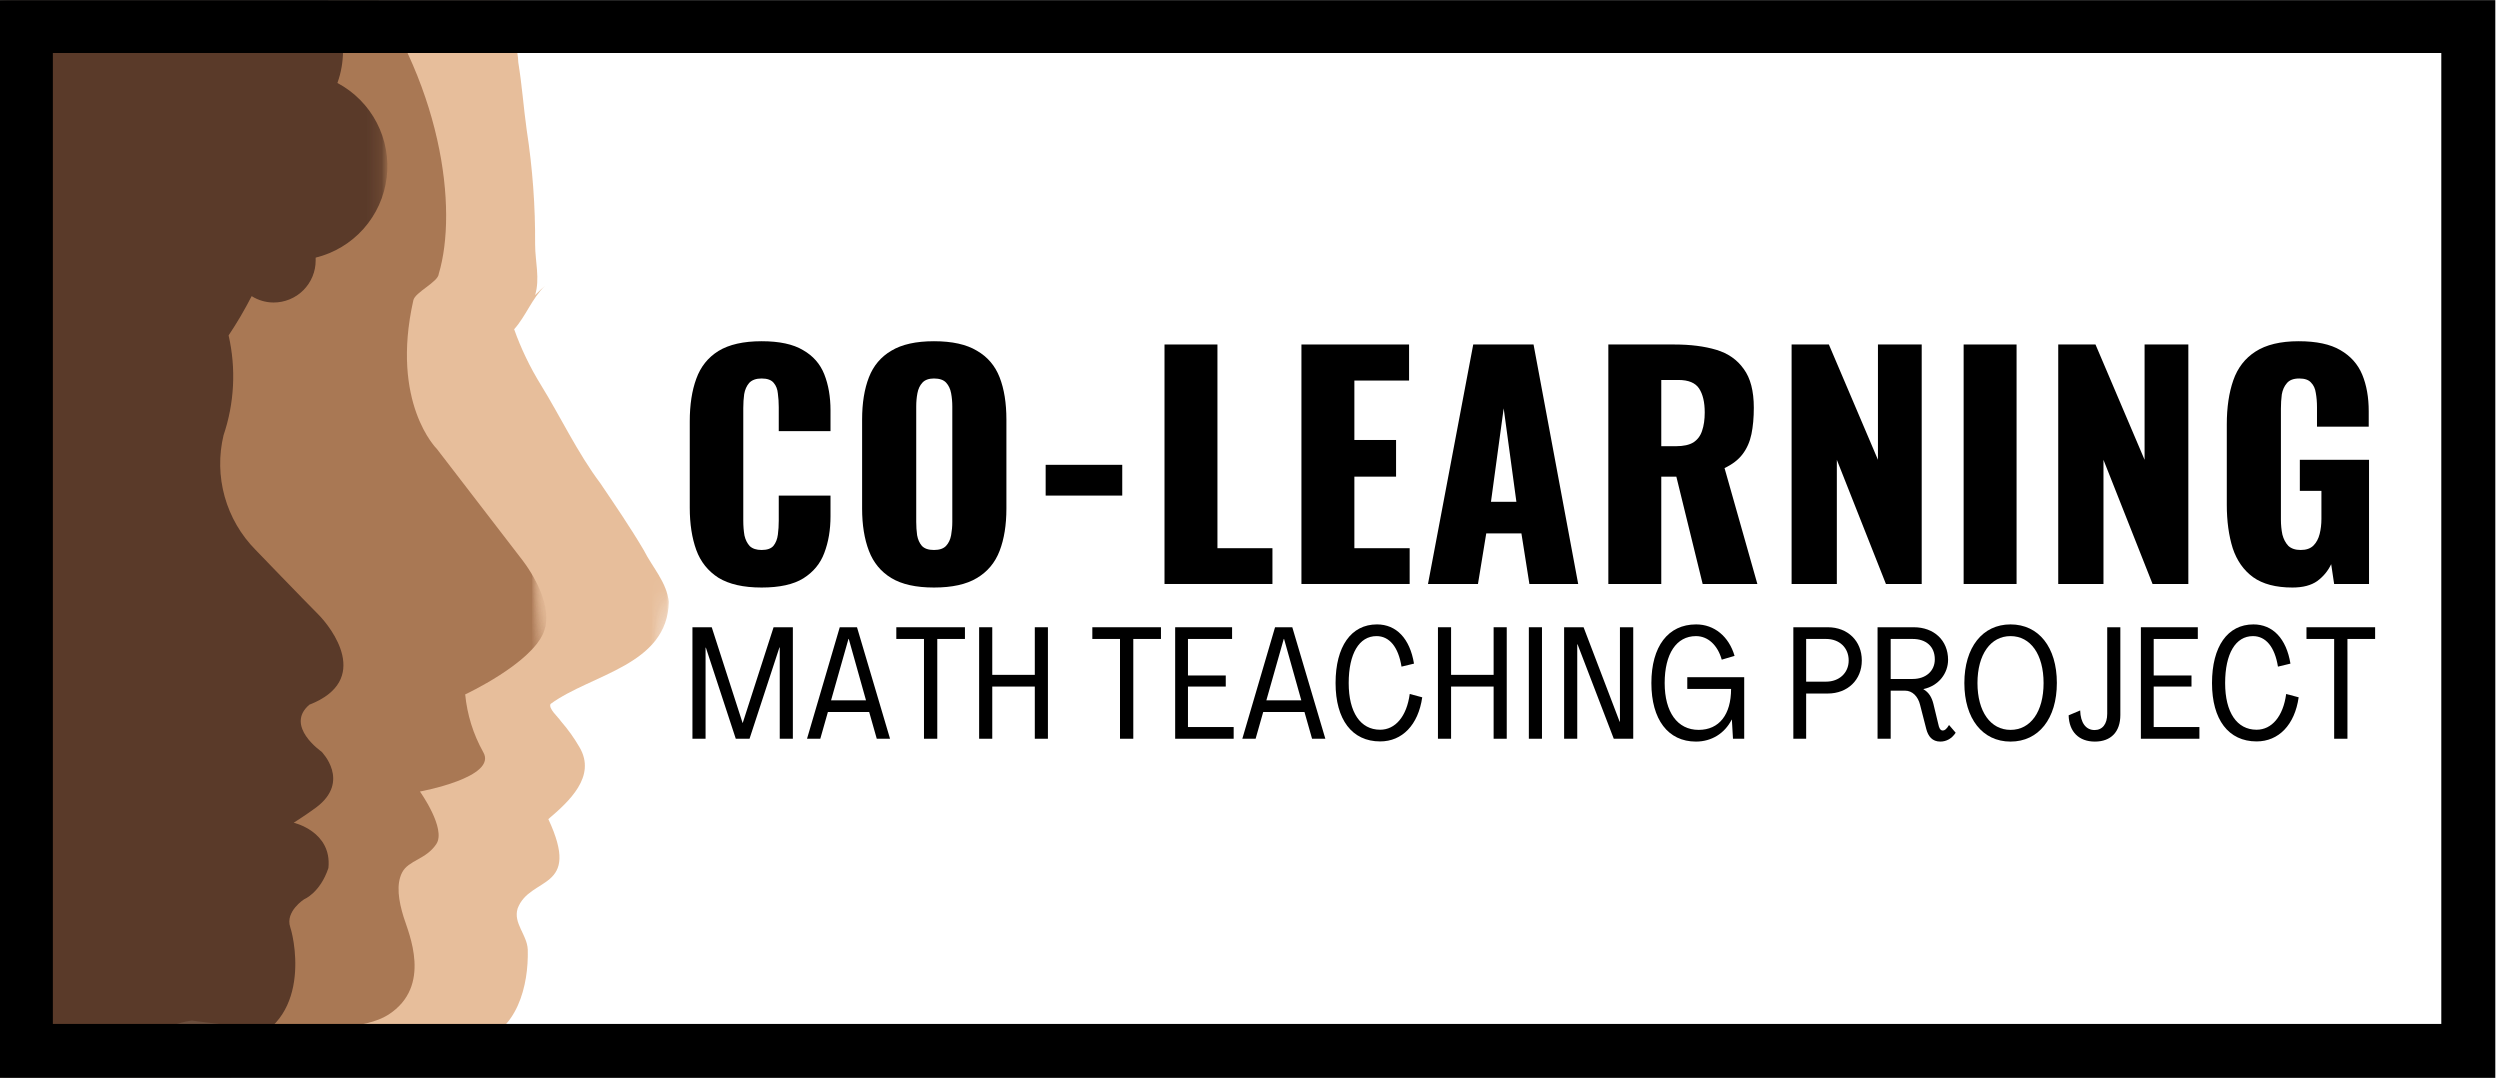 <svg xmlns="http://www.w3.org/2000/svg" width="167" height="72" viewBox="0 0 167 72" fill="none"><mask id="mask0_248_1215" style="mask-type:alpha" maskUnits="userSpaceOnUse" x="0" y="0" width="51" height="72"><rect x="0.128" width="50.303" height="71.861" fill="#D9D9D9"></rect></mask><g mask="url(#mask0_248_1215)"><g opacity="0.97"><mask id="mask1_248_1215" style="mask-type:luminance" maskUnits="userSpaceOnUse" x="-17" y="-12" width="68" height="97"><path d="M50.349 -11.565H-16.297V84.77H50.349V-11.565Z" fill="white"></path></mask><g mask="url(#mask1_248_1215)"><mask id="mask2_248_1215" style="mask-type:luminance" maskUnits="userSpaceOnUse" x="-55" y="-32" width="106" height="121"><path d="M-45.007 -31.827L-54.843 80.153L40.647 88.541L50.483 -23.439L-45.007 -31.827Z" fill="white"></path></mask><g mask="url(#mask2_248_1215)"><mask id="mask3_248_1215" style="mask-type:luminance" maskUnits="userSpaceOnUse" x="-58" y="-32" width="109" height="145"><path d="M-45.708 -31.884L-57.666 104.256L38.59 112.712L50.549 -23.429L-45.708 -31.884Z" fill="white"></path></mask><g mask="url(#mask3_248_1215)"><path d="M44.678 40.201C44.529 38.882 43.594 37.917 43.004 36.752C42.096 35.212 41.115 33.785 40.109 32.291C38.569 30.238 37.461 27.867 36.121 25.695C35.401 24.527 34.806 23.287 34.345 21.995C35.135 21.112 35.526 19.942 36.398 19.105C36.224 19.254 36.029 19.433 35.746 19.71C36.08 18.607 35.746 17.457 35.746 16.338C35.763 13.785 35.576 11.234 35.187 8.711C34.971 7.171 34.874 5.718 34.622 4.168C34.571 2.423 33.426 1.006 34.35 -0.483C35.146 -1.758 35.785 -3.125 36.254 -4.553C36.634 -5.58 37.204 -6.704 37.337 -7.843C38.112 -15.404 29.612 -18.427 23.74 -20.27C18.351 -21.81 13.608 -25.059 8.111 -26.368C3.306 -27.471 -1.642 -27.42 -6.518 -28.134C-9.434 -28.375 -12.329 -28.924 -15.244 -28.904C-17.339 -28.786 -19.414 -28.442 -21.435 -27.877C-24.87 -26.989 -28.056 -25.325 -30.746 -23.011C-34.965 -21.189 -37.87 -17.365 -40.719 -13.905C-43.753 -9.619 -46.15 -5.046 -47.392 0.046C-48.326 4.84 -49.368 9.799 -49.009 14.726C-48.773 22.657 -47.156 30.207 -42.665 36.88C-41.171 41.259 -39.01 45.231 -37.989 49.687C-37.444 52.181 -37.167 54.82 -36.798 57.355C-37.029 59.527 -37.311 61.76 -37.737 63.895C-37.973 66.554 -38.846 69.125 -39.498 71.702C-40.247 74.782 -40.76 77.908 -41.977 80.818L-41.874 80.71C-42.593 82.194 -35.648 84.083 -34.477 84.596C-29.895 86.006 -25.49 87.936 -21.348 90.35C-14.392 94.189 -9.624 100.79 -3.3 105.467C-2.014 106.36 -0.78 107.327 0.396 108.362C0.786 108.618 2.264 109.486 1.71 108.834C2.526 108.48 2.084 106.344 2.187 105.59V105.723C1.843 102.597 2.67 99.451 3.111 96.371C4.025 92.408 5.549 88.589 7.115 84.858C9.902 80.356 12.941 75.839 15.841 71.399C21.174 71.271 26.948 72.251 31.855 69.577C34.54 68.951 35.325 65.84 35.254 63.417C35.202 62.432 34.278 61.672 34.576 60.692C35.392 58.495 38.877 59.537 36.629 54.717C38 53.547 39.858 51.868 38.713 49.918C38.359 49.305 37.946 48.727 37.481 48.193C37.281 47.89 36.614 47.326 36.778 47.023C39.514 45.021 44.585 44.451 44.678 40.201Z" fill="#E6BC98"></path></g></g></g></g><g opacity="0.88"><mask id="mask4_248_1215" style="mask-type:luminance" maskUnits="userSpaceOnUse" x="-17" y="-12" width="60" height="97"><path d="M42.958 -11.565H-16.297V84.77H42.958V-11.565Z" fill="white"></path></mask><g mask="url(#mask4_248_1215)"><mask id="mask5_248_1215" style="mask-type:luminance" maskUnits="userSpaceOnUse" x="-57" y="-20" width="101" height="134"><path d="M30.745 -19.687L-56.987 -11.023L-44.653 113.869L43.079 105.205L30.745 -19.687Z" fill="white"></path></mask><g mask="url(#mask5_248_1215)"><mask id="mask6_248_1215" style="mask-type:luminance" maskUnits="userSpaceOnUse" x="-58" y="-20" width="101" height="134"><path d="M30.603 -19.674L-57.128 -11.01L-44.794 113.883L42.937 105.219L30.603 -19.674Z" fill="white"></path></mask><g mask="url(#mask6_248_1215)"><mask id="mask7_248_1215" style="mask-type:luminance" maskUnits="userSpaceOnUse" x="-58" y="-20" width="101" height="135"><path d="M30.496 -19.664L-57.144 -11.009L-44.787 114.113L42.853 105.458L30.496 -19.664Z" fill="white"></path></mask><g mask="url(#mask7_248_1215)"><mask id="mask8_248_1215" style="mask-type:luminance" maskUnits="userSpaceOnUse" x="-58" y="-20" width="101" height="134"><path d="M30.496 -19.663L-57.016 -11.021L-44.681 113.882L42.831 105.24L30.496 -19.663Z" fill="white"></path></mask><g mask="url(#mask8_248_1215)"><path d="M-50.621 42.1C-56.026 21.224 -53.311 5.446 -46.114 -0.457C-38.918 -6.36 -34.745 -5.041 -34.745 -5.041C-34.745 -5.041 -35.448 -12.181 -23.514 -14.224C-11.58 -16.267 14.439 -14.301 23.709 -2.238C29.607 5.42 30.587 14.033 29.309 18.293C29.278 18.837 27.713 19.525 27.61 20.064C26.07 26.932 29.181 29.986 29.181 29.986L34.776 37.26C34.776 37.26 37.152 40.139 36.316 42.239C35.479 44.338 31.075 46.386 31.075 46.386C31.204 47.735 31.611 49.042 32.271 50.225C33.297 51.919 28.052 52.874 28.052 52.874C28.052 52.874 29.828 55.358 29.145 56.385C28.462 57.411 27.297 57.463 26.871 58.264C26.445 59.064 26.63 60.188 26.963 61.261C27.297 62.334 28.898 65.881 25.937 67.785C22.975 69.689 12.827 68.175 12.827 68.175C12.827 68.175 8.403 68.54 6.868 73.888C6.665 74.645 6.528 75.418 6.457 76.198C8.286 78.808 10.845 80.82 13.813 81.983C20.357 84.488 23.021 93.214 22.836 95.929C22.641 94.724 22.081 93.608 21.234 92.729C20.386 91.85 19.291 91.251 18.094 91.012C18.094 91.012 23.293 99.712 16.04 106.498C10.066 112.098 15.599 102.007 7.279 94.03C7.279 94.168 7.304 94.246 7.304 94.246C7.304 94.246 -33.472 94.574 -33.467 94.559C-33.462 94.543 -28.426 81.654 -28.888 79.047C-29.35 76.439 -32.414 72.051 -34.776 71.06C-37.137 70.069 -45.77 65.208 -44.261 53.639C-47.11 51.673 -45.144 48.829 -45.144 48.829C-45.144 48.829 -49.764 45.4 -50.642 42.1" fill="#A16E4B"></path></g></g></g></g></g></g><g opacity="0.72"><mask id="mask9_248_1215" style="mask-type:luminance" maskUnits="userSpaceOnUse" x="-17" y="-12" width="43" height="97"><path d="M25.957 -11.565H-16.297V84.77H25.957V-11.565Z" fill="white"></path></mask><g mask="url(#mask9_248_1215)"><mask id="mask10_248_1215" style="mask-type:luminance" maskUnits="userSpaceOnUse" x="-17" y="-12" width="43" height="97"><path d="M25.824 -11.688H-16.42V84.893H25.824V-11.688Z" fill="white"></path></mask><g mask="url(#mask10_248_1215)"><path d="M-70.706 35.083C-71.192 34.315 -71.452 33.426 -71.455 32.517C-71.456 31.721 -71.259 30.939 -70.882 30.239C-70.504 29.539 -69.959 28.944 -69.294 28.508C-69.671 28.251 -69.98 27.905 -70.192 27.502C-70.406 27.099 -70.516 26.649 -70.516 26.193C-70.516 25.564 -70.306 24.954 -69.921 24.458C-70.696 24.051 -71.346 23.439 -71.798 22.689C-72.251 21.939 -72.489 21.079 -72.487 20.203C-72.488 19.126 -72.126 18.081 -71.46 17.236C-70.795 16.39 -69.863 15.793 -68.817 15.542C-69.312 14.777 -69.577 13.886 -69.582 12.976C-69.583 11.852 -69.188 10.763 -68.468 9.901C-67.747 9.038 -66.746 8.457 -65.64 8.258C-66.307 7.239 -66.664 6.048 -66.666 4.829C-66.672 4.003 -66.515 3.183 -66.204 2.417C-65.893 1.651 -65.434 0.954 -64.854 0.366C-64.273 -0.222 -63.582 -0.69 -62.82 -1.011C-62.058 -1.332 -61.241 -1.5 -60.414 -1.505C-60.281 -1.505 -60.158 -1.505 -60.029 -1.505C-60.28 -1.933 -60.413 -2.42 -60.414 -2.916C-60.414 -3.66 -60.119 -4.373 -59.594 -4.9C-59.068 -5.426 -58.355 -5.722 -57.612 -5.724C-57.504 -5.724 -57.401 -5.724 -57.293 -5.724C-57.502 -6.121 -57.611 -6.563 -57.612 -7.012C-57.604 -7.753 -57.303 -8.461 -56.775 -8.981C-56.247 -9.502 -55.535 -9.792 -54.794 -9.789C-54.795 -11.06 -54.292 -12.279 -53.395 -13.179C-52.498 -14.079 -51.28 -14.586 -50.01 -14.588C-48.758 -14.589 -47.555 -14.097 -46.663 -13.218V-13.259C-46.666 -14.925 -46.007 -16.524 -44.832 -17.705C-43.657 -18.885 -42.062 -19.552 -40.396 -19.557C-38.949 -19.557 -37.547 -19.057 -36.428 -18.14C-36.291 -19.301 -35.734 -20.372 -34.863 -21.15C-33.991 -21.928 -32.864 -22.36 -31.695 -22.365C-30.801 -22.364 -29.924 -22.112 -29.165 -21.637C-28.407 -21.163 -27.797 -20.485 -27.404 -19.68C-26.649 -20.158 -25.773 -20.41 -24.879 -20.409C-24.756 -20.409 -24.638 -20.409 -24.515 -20.409C-24.337 -20.98 -23.982 -21.479 -23.501 -21.834C-23.02 -22.188 -22.438 -22.38 -21.84 -22.38C-21.295 -22.379 -20.762 -22.219 -20.307 -21.92C-19.851 -21.621 -19.492 -21.196 -19.274 -20.697C-18.201 -21.495 -16.9 -21.925 -15.563 -21.923C-14.443 -21.924 -13.343 -21.624 -12.378 -21.055C-11.413 -20.487 -10.618 -19.67 -10.075 -18.69C-9.628 -19.233 -9.065 -19.671 -8.428 -19.971C-7.79 -20.271 -7.094 -20.426 -6.39 -20.425C-5.547 -20.424 -4.72 -20.201 -3.991 -19.777C-3.263 -19.354 -2.659 -18.744 -2.243 -18.012C-1.106 -19.006 0.354 -19.553 1.864 -19.552C3.306 -19.555 4.705 -19.062 5.827 -18.155C6.948 -17.249 7.724 -15.984 8.023 -14.573H8.167C9.311 -14.571 10.416 -14.159 11.282 -13.413C12.149 -12.666 12.719 -11.634 12.889 -10.503C13.506 -10.703 14.15 -10.806 14.799 -10.806C15.88 -10.807 16.943 -10.53 17.886 -10.001C18.828 -9.472 19.619 -8.709 20.181 -7.785C20.743 -6.862 21.058 -5.81 21.095 -4.729C21.133 -3.649 20.891 -2.577 20.394 -1.617C21.176 -1.033 21.812 -0.274 22.249 0.599C22.687 1.473 22.915 2.436 22.914 3.413C22.911 4.139 22.785 4.859 22.539 5.543C23.664 6.141 24.581 7.067 25.169 8.198C25.756 9.329 25.987 10.612 25.829 11.877C25.672 13.141 25.134 14.328 24.287 15.281C23.44 16.233 22.324 16.906 21.087 17.21C21.087 17.272 21.087 17.338 21.087 17.4C21.087 18.144 20.791 18.857 20.266 19.384C19.741 19.91 19.028 20.206 18.284 20.208C17.763 20.208 17.252 20.06 16.811 19.782C16.349 20.685 15.835 21.561 15.271 22.405C15.777 24.617 15.66 26.927 14.932 29.078C14.609 30.429 14.636 31.84 15.009 33.178C15.383 34.516 16.091 35.737 17.067 36.726C17.067 36.726 20.317 40.098 21.246 41.027C22.175 41.956 24.839 45.447 20.666 47.074C18.997 48.495 21.477 50.21 21.477 50.21C21.477 50.21 23.448 52.186 21.128 53.931C20.496 54.403 19.619 54.958 19.619 54.958C19.619 54.958 22.185 55.538 21.939 57.981C21.379 59.654 20.317 60.07 20.317 60.07C20.317 60.07 19.038 60.886 19.388 61.934C19.737 62.981 20.851 68.791 15.538 69.838C10.225 70.885 3.732 69.838 3.732 69.838C3.732 69.838 -0.097 68.442 -4.039 73.323C-7.981 78.205 -11.164 90.775 -10.563 97.638C-9.963 104.501 -45.236 81.367 -45.236 81.367C-45.236 81.367 -40.478 79.314 -37.157 70.783C-37.635 71.122 -38.208 71.301 -38.794 71.296C-39.178 71.299 -39.559 71.222 -39.912 71.071C-40.266 70.92 -40.584 70.698 -40.847 70.418C-41.651 70.989 -42.613 71.296 -43.599 71.296C-44.869 71.293 -46.087 70.786 -46.984 69.886C-47.881 68.986 -48.384 67.767 -48.383 66.497C-49.352 66.498 -50.299 66.203 -51.098 65.653C-51.896 65.103 -52.509 64.323 -52.853 63.417C-53.474 63.699 -54.148 63.846 -54.83 63.848C-55.459 63.847 -56.081 63.723 -56.662 63.482C-57.243 63.24 -57.77 62.887 -58.215 62.442C-58.659 61.997 -59.011 61.468 -59.251 60.887C-59.491 60.306 -59.614 59.683 -59.614 59.054C-59.616 58.25 -59.415 57.459 -59.028 56.754C-60.416 56.435 -61.654 55.654 -62.541 54.54C-63.428 53.426 -63.91 52.044 -63.91 50.62C-63.91 50.564 -63.91 50.508 -63.91 50.451C-64.214 50.562 -64.535 50.62 -64.859 50.62C-65.227 50.62 -65.592 50.547 -65.931 50.405C-66.271 50.264 -66.58 50.057 -66.84 49.796C-67.099 49.535 -67.305 49.226 -67.445 48.886C-67.586 48.545 -67.657 48.181 -67.657 47.813C-67.657 47.428 -67.578 47.046 -67.424 46.693C-67.271 46.34 -67.046 46.022 -66.764 45.76C-67.082 45.498 -67.339 45.17 -67.516 44.798C-67.693 44.427 -67.787 44.021 -67.79 43.609C-68.419 43.608 -69.042 43.484 -69.623 43.242C-70.203 43.001 -70.731 42.648 -71.175 42.203C-71.619 41.757 -71.972 41.229 -72.212 40.648C-72.452 40.066 -72.575 39.444 -72.574 38.815C-72.565 38.092 -72.391 37.381 -72.068 36.735C-71.744 36.088 -71.279 35.524 -70.706 35.083Z" fill="#3B2219"></path></g></g></g></g><path d="M163.079 68.397H3.531V3.542H163.079V68.397ZM0 0.011V72H166.687V0.011H0Z" fill="black"></path><path d="M50.876 39.247C49.664 39.247 48.703 39.03 47.992 38.595C47.294 38.148 46.8 37.529 46.511 36.739C46.221 35.936 46.076 34.994 46.076 33.914V28.147C46.076 27.041 46.221 26.093 46.511 25.303C46.8 24.499 47.294 23.881 47.992 23.446C48.703 23.012 49.664 22.794 50.876 22.794C52.061 22.794 52.983 22.992 53.641 23.387C54.313 23.769 54.787 24.308 55.063 25.006C55.34 25.704 55.478 26.508 55.478 27.416V28.799H52.021V27.199C52.021 26.883 52.002 26.58 51.962 26.29C51.936 26 51.844 25.764 51.686 25.579C51.528 25.382 51.258 25.283 50.876 25.283C50.507 25.283 50.231 25.382 50.046 25.579C49.875 25.777 49.763 26.027 49.711 26.33C49.671 26.619 49.651 26.929 49.651 27.258V34.783C49.651 35.139 49.678 35.468 49.73 35.771C49.796 36.061 49.915 36.298 50.086 36.482C50.27 36.653 50.533 36.739 50.876 36.739C51.245 36.739 51.508 36.647 51.666 36.462C51.824 36.265 51.923 36.015 51.962 35.712C52.002 35.409 52.021 35.099 52.021 34.783V33.105H55.478V34.487C55.478 35.396 55.34 36.212 55.063 36.936C54.8 37.647 54.332 38.214 53.661 38.635C53.002 39.043 52.074 39.247 50.876 39.247Z" fill="black"></path><path d="M62.389 39.247C61.191 39.247 60.243 39.037 59.545 38.615C58.847 38.194 58.346 37.588 58.044 36.798C57.741 36.008 57.589 35.066 57.589 33.974V28.028C57.589 26.922 57.741 25.981 58.044 25.204C58.346 24.427 58.847 23.834 59.545 23.426C60.243 23.005 61.191 22.794 62.389 22.794C63.6 22.794 64.555 23.005 65.253 23.426C65.964 23.834 66.471 24.427 66.774 25.204C67.077 25.981 67.228 26.922 67.228 28.028V33.974C67.228 35.066 67.077 36.008 66.774 36.798C66.471 37.588 65.964 38.194 65.253 38.615C64.555 39.037 63.6 39.247 62.389 39.247ZM62.389 36.739C62.758 36.739 63.028 36.647 63.199 36.462C63.37 36.278 63.482 36.041 63.535 35.751C63.587 35.462 63.614 35.165 63.614 34.862V27.159C63.614 26.843 63.587 26.547 63.535 26.27C63.482 25.981 63.37 25.744 63.199 25.559C63.028 25.375 62.758 25.283 62.389 25.283C62.047 25.283 61.79 25.375 61.619 25.559C61.447 25.744 61.336 25.981 61.283 26.27C61.23 26.547 61.204 26.843 61.204 27.159V34.862C61.204 35.165 61.224 35.462 61.263 35.751C61.316 36.041 61.421 36.278 61.579 36.462C61.75 36.647 62.02 36.739 62.389 36.739Z" fill="black"></path><path d="M69.85 33.105V31.05H74.966V33.105H69.85Z" fill="black"></path><path d="M77.789 39.01V23.012H81.325V36.62H84.999V39.01H77.789Z" fill="black"></path><path d="M86.936 39.01V23.012H94.126V25.421H90.472V29.391H93.257V31.84H90.472V36.62H94.165V39.01H86.936Z" fill="black"></path><path d="M95.39 39.01L98.412 23.012H102.441L105.423 39.01H102.164L101.631 35.633H99.281L98.728 39.01H95.39ZM99.597 33.519H101.295L100.446 27.278L99.597 33.519Z" fill="black"></path><path d="M107.437 39.01V23.012H111.842C112.921 23.012 113.856 23.13 114.646 23.367C115.436 23.604 116.049 24.032 116.483 24.651C116.931 25.257 117.155 26.119 117.155 27.238C117.155 27.897 117.102 28.483 116.997 28.996C116.891 29.51 116.694 29.957 116.404 30.339C116.128 30.708 115.726 31.017 115.199 31.268L117.392 39.01H113.738L111.98 31.84H110.973V39.01H107.437ZM110.973 29.806H111.96C112.461 29.806 112.849 29.72 113.125 29.549C113.402 29.365 113.593 29.108 113.698 28.779C113.817 28.437 113.876 28.028 113.876 27.554C113.876 26.87 113.751 26.336 113.501 25.954C113.251 25.573 112.79 25.382 112.118 25.382H110.973V29.806Z" fill="black"></path><path d="M119.679 39.01V23.012H122.168L125.447 30.715V23.012H128.37V39.01H125.98L122.701 30.715V39.01H119.679Z" fill="black"></path><path d="M131.171 39.01V23.012H134.707V39.01H131.171Z" fill="black"></path><path d="M137.49 39.01V23.012H139.979L143.258 30.715V23.012H146.181V39.01H143.791L140.512 30.715V39.01H137.49Z" fill="black"></path><path d="M153.135 39.247C152.029 39.247 151.154 39.017 150.508 38.556C149.876 38.095 149.422 37.45 149.145 36.62C148.882 35.778 148.75 34.81 148.75 33.717V28.344C148.75 27.212 148.895 26.231 149.185 25.401C149.475 24.572 149.968 23.933 150.666 23.485C151.377 23.025 152.339 22.794 153.55 22.794C154.735 22.794 155.663 22.992 156.335 23.387C157.02 23.782 157.507 24.328 157.797 25.026C158.086 25.724 158.231 26.54 158.231 27.475V28.502H154.775V27.199C154.775 26.856 154.748 26.54 154.696 26.251C154.656 25.961 154.551 25.731 154.38 25.559C154.222 25.375 153.958 25.283 153.59 25.283C153.208 25.283 152.931 25.388 152.76 25.599C152.589 25.796 152.477 26.047 152.424 26.349C152.385 26.652 152.365 26.968 152.365 27.297V34.704C152.365 35.06 152.398 35.396 152.464 35.712C152.543 36.015 152.674 36.265 152.859 36.462C153.056 36.647 153.333 36.739 153.688 36.739C154.057 36.739 154.34 36.64 154.538 36.443C154.735 36.245 154.873 35.988 154.952 35.672C155.031 35.356 155.071 35.02 155.071 34.665V32.788H153.629V30.715H158.251V39.01H155.92L155.723 37.687C155.512 38.135 155.203 38.51 154.794 38.813C154.386 39.102 153.833 39.247 153.135 39.247Z" fill="black"></path><path d="M46.255 49.348V41.9H47.544L49.604 48.291H49.615L51.675 41.9H52.963V49.348H52.087V43.252H52.065L50.069 49.348H49.15L47.153 43.263H47.132V49.348H46.255Z" fill="black"></path><path d="M53.909 49.348L56.096 41.9H57.247L59.455 49.348H58.568L58.061 47.562H55.303L54.796 49.348H53.909ZM55.515 46.781H57.849L56.698 42.682H56.677L55.515 46.781Z" fill="black"></path><path d="M61.722 49.348V42.682H59.874V41.9H64.458V42.682H62.61V49.348H61.722Z" fill="black"></path><path d="M65.406 49.348V41.9H66.283V45.08H69.125V41.9H70.001V49.348H69.125V45.862H66.283V49.348H65.406Z" fill="black"></path><path d="M74.816 49.348V42.682H72.968V41.9H77.552V42.682H75.704V49.348H74.816Z" fill="black"></path><path d="M78.501 49.348V41.9H82.303V42.682H79.356V45.122H81.881V45.862H79.356V48.566H82.409V49.348H78.501Z" fill="black"></path><path d="M82.987 49.348L85.174 41.9H86.325L88.533 49.348H87.646L87.139 47.562H84.382L83.875 49.348H82.987ZM84.593 46.781H86.927L85.776 42.682H85.755L84.593 46.781Z" fill="black"></path><path d="M92.195 49.527C90.314 49.527 89.216 48.069 89.216 45.629C89.216 43.189 90.251 41.71 91.983 41.71C93.272 41.71 94.181 42.65 94.455 44.33L93.621 44.531C93.409 43.21 92.807 42.492 91.952 42.492C90.79 42.492 90.093 43.664 90.093 45.629C90.093 47.584 90.874 48.746 92.195 48.746C93.209 48.746 93.969 47.858 94.17 46.358L95.005 46.58C94.74 48.429 93.663 49.527 92.195 49.527Z" fill="black"></path><path d="M96.055 49.348V41.9H96.932V45.08H99.774V41.9H100.65V49.348H99.774V45.862H96.932V49.348H96.055Z" fill="black"></path><path d="M102.127 49.348V41.9H103.004V49.348H102.127Z" fill="black"></path><path d="M104.483 49.348V41.9H105.783L108.191 48.207H108.212V41.9H109.1V49.348H107.8L105.381 43.041H105.36V49.348H104.483Z" fill="black"></path><path d="M113.291 49.538C111.421 49.538 110.312 48.059 110.312 45.629C110.312 43.189 111.421 41.71 113.302 41.71C114.516 41.71 115.488 42.513 115.869 43.812L115.013 44.066C114.738 43.094 114.094 42.492 113.291 42.492C111.981 42.492 111.2 43.675 111.2 45.629C111.2 47.562 112.045 48.756 113.471 48.756C114.844 48.756 115.636 47.731 115.636 46.02H112.71V45.238H116.513V49.348H115.763L115.689 48.069H115.678C115.203 48.999 114.326 49.538 113.291 49.538Z" fill="black"></path><path d="M119.795 49.348V41.9H122.098C123.429 41.9 124.369 42.819 124.369 44.119C124.369 45.418 123.418 46.327 122.098 46.327H120.651V49.348H119.795ZM120.651 45.534H121.982C122.858 45.534 123.492 44.953 123.492 44.119C123.492 43.274 122.88 42.682 121.982 42.682H120.651V45.534Z" fill="black"></path><path d="M129.614 49.538C129.076 49.538 128.801 49.189 128.674 48.693L128.262 47.087C128.125 46.517 127.745 46.136 127.259 46.136H126.298V49.348H125.421V41.9H127.84C129.192 41.9 130.132 42.777 130.132 44.077C130.132 44.964 129.519 45.809 128.484 46.031V46.041C128.854 46.253 129.044 46.591 129.15 47.013L129.477 48.365C129.53 48.629 129.604 48.798 129.784 48.798C129.9 48.798 130.037 48.703 130.195 48.429L130.639 48.946C130.386 49.337 130.016 49.538 129.614 49.538ZM126.298 45.355H127.766C128.643 45.355 129.245 44.827 129.245 44.045C129.245 43.178 128.653 42.682 127.766 42.682H126.298V45.355Z" fill="black"></path><path d="M134.303 49.538C132.433 49.538 131.219 48.006 131.219 45.629C131.219 43.242 132.433 41.71 134.303 41.71C136.184 41.71 137.398 43.231 137.398 45.619C137.398 48.006 136.184 49.538 134.303 49.538ZM134.303 48.756C135.645 48.756 136.511 47.541 136.511 45.629C136.511 43.717 135.645 42.492 134.303 42.492C132.972 42.492 132.095 43.717 132.095 45.629C132.095 47.541 132.972 48.756 134.303 48.756Z" fill="black"></path><path d="M139.938 49.538C138.871 49.538 138.216 48.883 138.185 47.784L138.956 47.457C138.977 48.281 139.336 48.767 139.917 48.767C140.445 48.767 140.762 48.365 140.762 47.679V41.9H141.639V47.763C141.639 48.883 141.016 49.538 139.938 49.538Z" fill="black"></path><path d="M143.011 49.348V41.9H146.814V42.682H143.867V45.122H146.392V45.862H143.867V48.566H146.92V49.348H143.011Z" fill="black"></path><path d="M150.741 49.527C148.861 49.527 147.762 48.069 147.762 45.629C147.762 43.189 148.797 41.71 150.53 41.71C151.819 41.71 152.727 42.65 153.002 44.33L152.167 44.531C151.956 43.21 151.354 42.492 150.498 42.492C149.336 42.492 148.639 43.664 148.639 45.629C148.639 47.584 149.421 48.746 150.741 48.746C151.755 48.746 152.516 47.858 152.716 46.358L153.551 46.58C153.287 48.429 152.209 49.527 150.741 49.527Z" fill="black"></path><path d="M155.922 49.348V42.682H154.073V41.9H158.658V42.682H156.809V49.348H155.922Z" fill="black"></path></svg>
